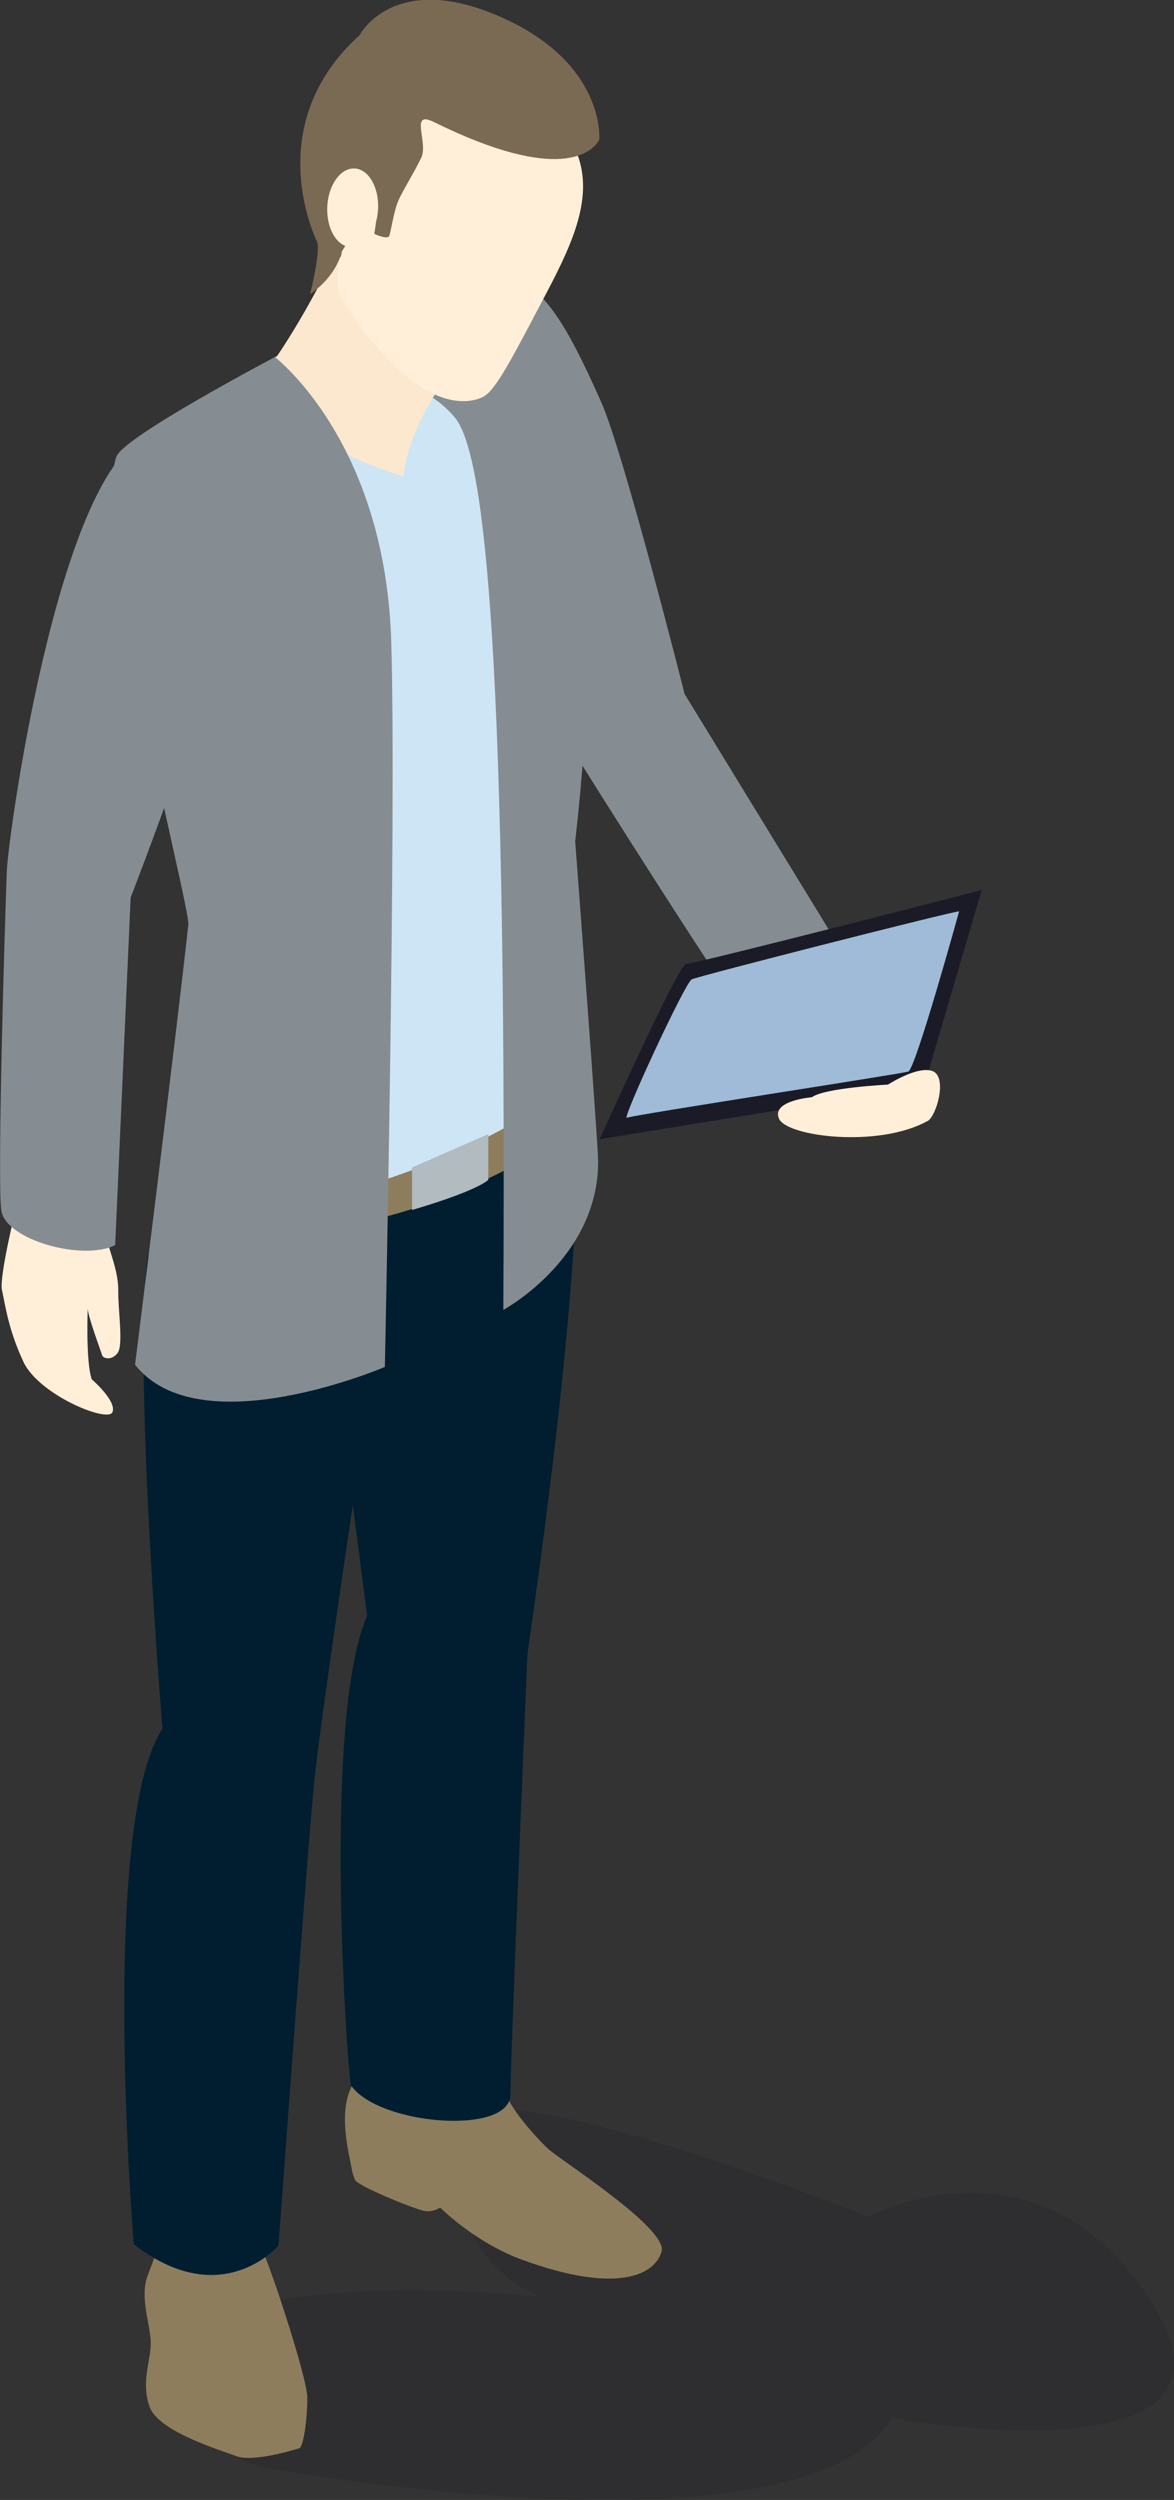 <?xml version="1.0" encoding="UTF-8"?><svg id="Layer_2" xmlns="http://www.w3.org/2000/svg" viewBox="0 0 53.11 113.08"><rect x="0" y="0" width="53.11" height="113.08" fill="#333333" stroke="none"/><defs><style>.cls-1{fill:#070614;opacity:.1;}.cls-2{fill:#001e30;}.cls-3,.cls-4{fill:#ffefd9;}.cls-5{fill:#fbe8cf;}.cls-6{fill:#8d7d5c;}.cls-7{fill:#858d92;}.cls-8{fill:#cde5f4;}.cls-9{fill:#b1bbc0;}.cls-10{fill:#7a6a54;}.cls-10,.cls-11,.cls-12,.cls-4{fill-rule:evenodd;}.cls-11{fill:#1b1b28;}.cls-12{fill:#9fbbd7;}</style></defs><g id="Folk_bak"><g><path class="cls-1" d="M8.04,106.91c-.16,1.31,1.34,4.22,3.98,4.71s24.45,4.09,28.33-2.24c0,0,16.88,3.04,11.81-5.14-5.07-8.18-12.88-3.97-12.88-3.97,0,0-14.64-5.88-17.94-4.71,0,0-2.42,5.7,3.02,8.31,0,0-15.76-1.61-16.33,3.04Z"/><g><path class="cls-6" d="M11.78,101.64c.2,.09,2.11,5.83,2.12,6.79s-.17,2.25-.36,2.31-2.11,.65-2.85,.36-3.51-1.1-3.92-2.23c-.41-1.13,.07-2.11,.05-2.93s-.52-2.04-.13-3.04,.61-1.72,.61-1.72l4.49,.45Z"/><path class="cls-6" d="M22.9,94.7c.18,.68,1.36,2,1.9,2.5s5.42,3.6,5.13,4.64c-.29,1.04-1.97,1.95-6.27,.39-2.2-.8-3.75-2.38-3.75-2.38,0,0-.28,.22-.69,.16s-3.07-1.14-3.16-1.41-.1-.19-.2-.76-.67-2.73,.31-3.85c.97-1.12,6.74,.72,6.74,.72Z"/><path class="cls-2" d="M26.11,50.64c0,2.11,.18,7.29-2.25,24.18,0,0-.76,18.06-.77,19.92,0,1.86-5.94,1.4-7.21-.41-.13-.25-1.34-16.54,.73-21.24l-.65-5.01s-1.44,9.64-1.73,12.36c-.29,2.72-1.63,21.13-1.63,21.13,0,0-2.57,3.04-6.55-.06,0,0-1.57-18.94,1.3-23.32,0,0-1.28-15.44-.71-20.97,.81-7.88,19.45-6.59,19.45-6.59Z"/><path class="cls-7" d="M39.19,44.82l-8.22-13.43s-2.77-10.98-3.78-13.22c-1.88-4.19-3.46-7.24-6.88-4.94-3.62,2.43,4.45,18.84,5.34,20.28,.88,1.44,7.47,11.9,8.39,12.9,.92,1,4.35-.17,5.14-1.58Z"/><path class="cls-8" d="M14.01,15.25c-2.69,1.56-6.28,3.59-8.37,5.12-1.38,1.01,1.5,14.44,3.22,22.37,.53,2.46-1.9,10.06-1.67,12.67,.23,2.6,19.38-.92,19.24-8.19-.12-6.02-.81-7.62-.58-9.16s2.04-19.65-2.17-25.04c-.99-1.27-6.19,.22-9.67,2.24Z"/><path class="cls-6" d="M14.06,54.27s6.3-1.17,11.43-4.95v2.06s-5.28,3.71-11.25,4.22l-.18-1.33Z"/><path class="cls-9" d="M18.64,52.82v1.91s2.75-.78,3.45-1.36v-2.07l-3.45,1.51Z"/><path class="cls-7" d="M17.41,17.06c.98,.58,1.88,.37,3.13,1.78s2.4,8.82,2.23,40.41c0,0,4.29-2.31,4.29-6.71,0-.79-1.04-14.49-1.04-14.49,0,0,2.78-22.74-2.85-25.68-1.65-.86-5.77,4.69-5.77,4.69Z"/><g><path class="cls-5" d="M15.18,11.44s-1.18,2.51-2.7,4.75c0,0-1.22,3.22,5.77,5.36,0,0,.15-2.46,2.61-5.3l-5.69-4.81"/><path class="cls-4" d="M26.1,6.93c.82,2.09-.32,4.33-1.61,6.76-1.28,2.43-2.05,3.93-2.6,4.24s-2.95,1.04-6.41-4.36c-.43-.68-.02-2.16-.02-2.16,0,0-2.13-2.54-.82-5.73,1.66-4.04,8.52-6.28,11.45,1.25Z"/><path class="cls-10" d="M27.12,6.3c-.31,.61-1.84,2.01-7.49-.78-1.13-.56-.23,.93-.58,1.63-.34,.7-.85,1.5-1.04,1.95s-.33,1.38-.4,1.57-.68-.09-.68-.09c0,0,.22-1.15,0-1.21s-1.48,2.03-1.48,2.03c0,0-.17,1.03-1.42,1.91,0,0,.49-1.99,.31-2.38-.18-.39-2.47-5.36,1.93-9.34,0,0,1.51-2.94,6.32-.85s4.52,5.55,4.52,5.55Z"/><ellipse class="cls-3" cx="15.95" cy="9.4" rx="1.78" ry="1.15" transform="translate(5.77 24.86) rotate(-87.14)"/></g><path class="cls-7" d="M12.44,16.15c1.08,.89,5.02,4.83,5.26,12.89,.24,8.05-.29,32.79-.29,32.79,0,0-8.39,3.6-11.3-.1,0,0,1.87-14.95,2.41-19.91,.09-.8-4.43-17.97-3.25-21.17,.33-.9,7.17-4.5,7.17-4.5Z"/><g><path class="cls-3" d="M4.81,55.97c.18,.75,.55,1.55,.54,2.43s.24,2.44-.03,2.8-.66,.25-.7,.1-.68-1.84-.65-2.15c0,0-.1,2.41,.18,3.24,0,0,1.13,.97,.94,1.48-.19,.51-3.33-.77-4.03-2.27-.7-1.5-.83-2.63-.97-3.24s.67-3.86,.67-3.86c0,0,3.63-.25,4.05,1.46Z"/><path class="cls-7" d="M5.21,56.33l.7-15.73s4.12-10.62,4.25-13.08,1.79-8.19-2.94-7.94C2.86,19.81,.38,37.7,.31,39.38c-.07,1.69-.45,14.04-.25,15.38,.21,1.34,3.7,2.29,5.15,1.56Z"/></g><path class="cls-11" d="M27.12,51.54s3.6-7.97,3.91-7.94,13.38-3.34,13.38-3.34l-2.61,8.89-14.67,2.38Z"/><path class="cls-12" d="M43.39,41.22s-1.97,7.14-2.3,7.25-12.47,1.96-12.73,2.09,2.63-6.11,2.93-6.26,11.81-3.08,12.11-3.08Z"/><path class="cls-3" d="M41.95,50.72c.42-.23,.92-2.01,.24-2.27s-2.02,.61-2.02,.61c0,0-2.85,.14-3.44,.57,0,0-1.85,.15-1.49,.97,.36,.82,4.51,1.33,6.71,.11Z"/></g></g></g></svg>